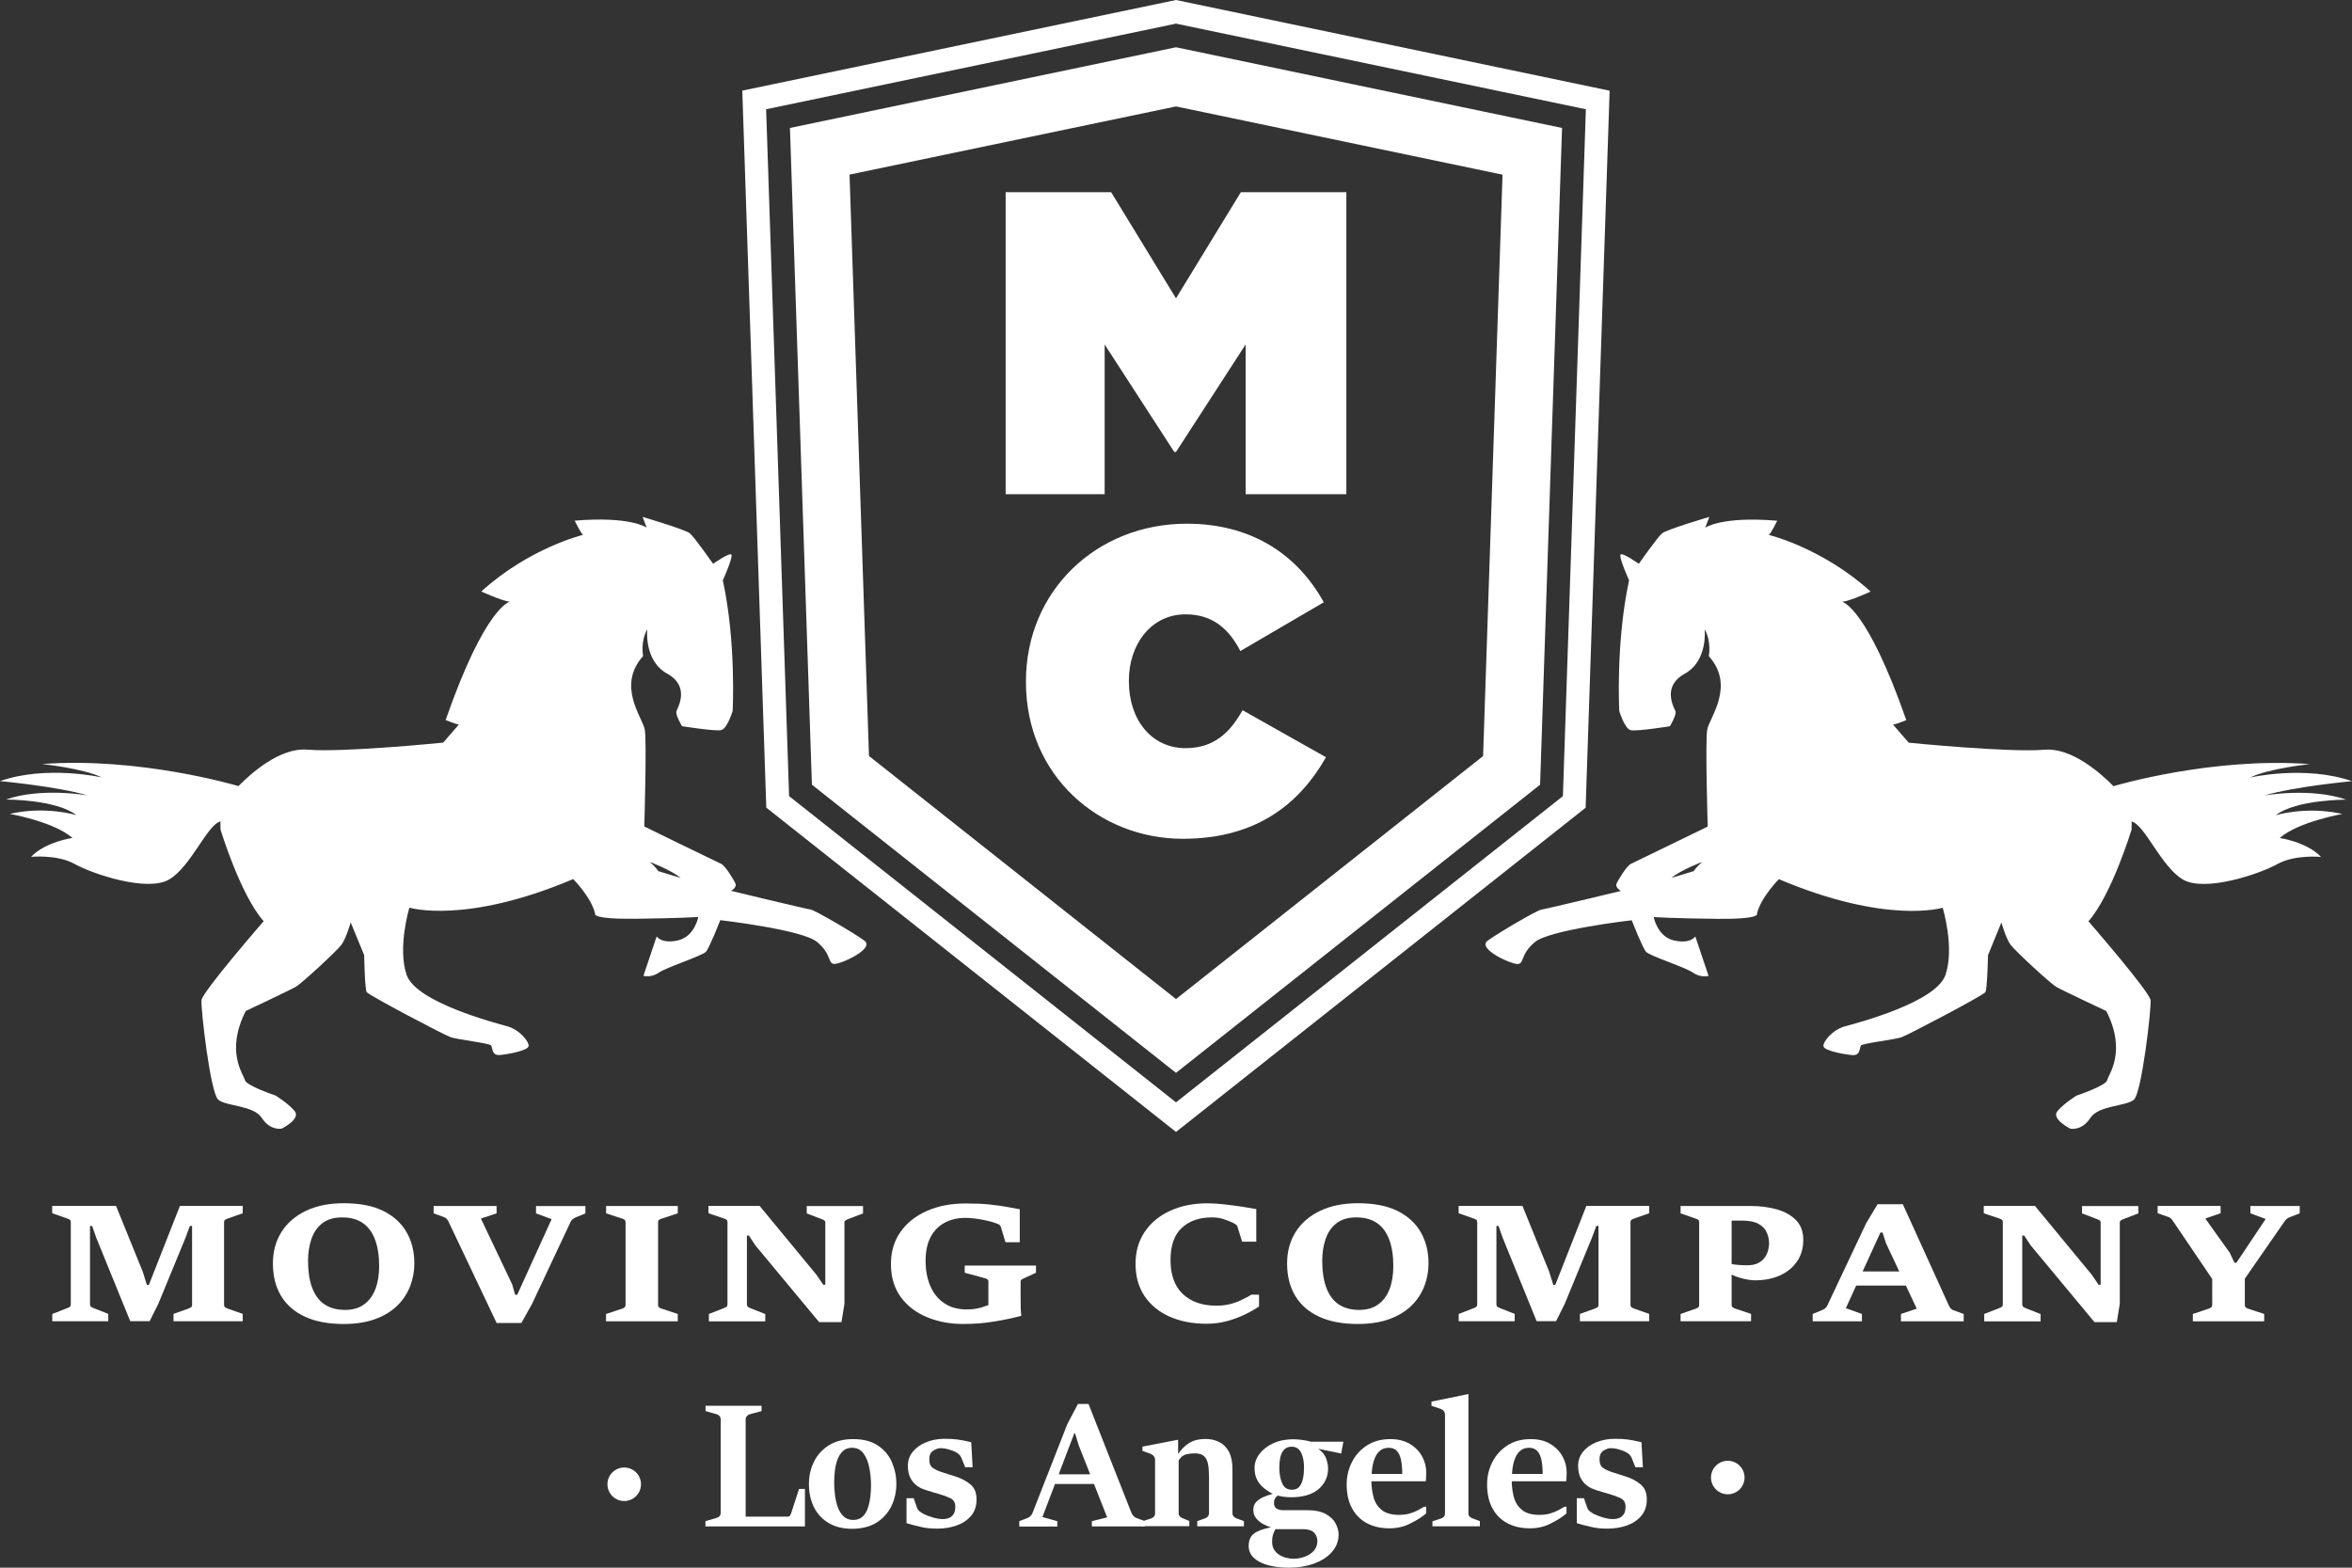 <?xml version="1.0" encoding="utf-8" ?>
<!DOCTYPE svg PUBLIC "-//W3C//DTD SVG 1.1//EN" "http://www.w3.org/Graphics/SVG/1.1/DTD/svg11.dtd">
<svg xmlns="http://www.w3.org/2000/svg" width="300" height="200" viewBox="0 0 300 200" fill="none"><rect x="0" y="0" width="300" height="200" fill="#333333" stroke="none"/><g clip-path="url('#clip0_524_1488')"><path d="M46.45 121.855C46.45 121.855 46.53 126.178 46.77 126.568C47.01 126.957 56.64 132.039 57.5 132.328C58.36 132.618 62.47 133.097 62.65 133.377C62.83 133.656 62.7 134.665 63.72 134.595C64.73 134.525 67.21 134.046 67.41 133.516C67.6 132.977 66.28 131.37 64.74 130.941C63.21 130.511 53.08 127.885 51.87 124.381C50.67 120.877 52.22 115.795 52.22 115.795C52.22 115.795 59.32 117.991 73.11 112.151C73.11 112.151 75.39 114.427 75.91 116.554C75.91 116.554 75.29 117.272 81.01 117.213C86.74 117.153 89.07 116.983 89.07 116.983C89.07 116.983 88.61 119.479 86.49 119.968C84.37 120.457 83.76 119.459 83.76 119.459L82.07 124.491C82.07 124.491 83.04 124.78 84.04 124.082C85.04 123.383 89.62 121.935 90.06 121.406C90.51 120.877 91.87 117.392 91.87 117.392C91.87 117.392 102.33 118.59 104.21 120.168C106.1 121.735 105.56 122.883 106.37 122.973C107.18 123.063 111.63 121.026 110.26 120.008C108.88 118.99 103.89 116.094 103.4 116.034C102.91 115.985 93.27 113.658 93.27 113.658C93.27 113.658 94 113.199 93.82 112.75C93.64 112.3 92.5 110.433 92 110.214C91.5 109.994 82.18 105.441 82.18 105.441C82.18 105.441 82.51 94.539 82.24 93.061C81.98 91.584 78.61 87.51 82.03 83.696C82.03 83.696 81.66 81.879 82.56 80.272C82.56 80.272 82.11 84.295 85.09 85.933C88.07 87.58 86.44 90.276 86.28 90.735C86.12 91.194 86.99 92.642 86.99 92.642C86.99 92.642 91.2 93.321 91.99 93.141C92.78 92.961 93.45 90.695 93.45 90.695C93.45 90.695 93.92 81.989 92.2 74.042C92.2 74.042 93.53 71.066 93.29 70.757C93.06 70.447 90.96 71.925 90.96 71.925C90.96 71.925 88.59 68.56 88.01 68.051C87.42 67.552 81.96 65.945 81.96 65.945L82.49 67.312C82.49 67.312 80.43 65.825 73.3 66.424C73.3 66.424 74.15 68.161 74.38 68.231C74.38 68.231 67.55 69.868 61.39 75.459C61.39 75.459 64 76.657 65.02 76.767C65.02 76.767 61.9 77.346 56.84 91.863C56.84 91.863 58.1 92.372 58.52 92.442L56.53 94.739C56.53 94.739 43.81 96.026 39.19 95.637C35.76 95.347 32.08 98.592 30.41 100.29L30.18 100.22C30.18 100.22 17.71 96.536 5.38 97.474C5.38 97.474 10.63 98.023 12.98 99.181C12.98 99.181 5.98 97.574 -0.01 99.651C-0.01 99.651 7.15 100.3 11.2 101.478C11.2 101.478 5.23 100.419 0.75 102.007C0.75 102.007 7.13 101.967 9.75 103.994C9.75 103.994 5.83 102.776 1.25 103.834C1.25 103.834 6.86 104.822 9.24 106.899C9.24 106.899 5.79 107.388 3.96 109.315C3.96 109.315 7.29 108.976 9.52 110.224C11.75 111.472 18.78 113.858 21.59 112.191C24.36 110.553 26.43 105.212 28.12 104.792C28.11 105.112 28.11 105.461 28.13 105.841C28.13 105.841 30.66 114.187 33.63 117.522C33.63 117.522 25.79 126.548 25.7 127.606C25.6 128.674 26.83 139.437 27.84 140.296C28.86 141.164 32.34 140.985 33.4 142.632C34.46 144.279 35.92 143.99 35.92 143.99C35.92 143.99 38.47 142.742 37.56 141.713C36.66 140.685 35.15 139.766 35.15 139.766C35.15 139.766 31.39 138.508 31.24 137.8C31.09 137.091 28.7 134.175 31.35 128.974C31.35 128.974 37.03 126.308 37.77 125.869C38.51 125.429 42.95 121.336 43.55 120.537C44.14 119.739 44.73 117.672 44.73 117.672L46.45 121.855ZM86.82 111.991C86.82 111.991 84.93 111.442 83.96 111.132C83.96 111.132 83.65 110.613 82.91 109.984C82.81 109.914 85.6 111.002 86.82 111.991Z" fill="white"/><path d="M288.79 101.488C292.85 100.31 300 99.661 300 99.661C294.01 97.584 287.01 99.191 287.01 99.191C289.36 98.033 294.61 97.484 294.61 97.484C282.27 96.546 269.81 100.23 269.81 100.23L269.58 100.3C267.91 98.602 264.23 95.368 260.8 95.647C256.17 96.026 243.46 94.749 243.46 94.749L241.47 92.452C241.89 92.382 243.15 91.873 243.15 91.873C238.09 77.366 234.97 76.777 234.97 76.777C236 76.677 238.6 75.469 238.6 75.469C232.43 69.878 225.61 68.241 225.61 68.241C225.83 68.171 226.69 66.434 226.69 66.434C219.56 65.835 217.5 67.322 217.5 67.322L218.03 65.945C218.03 65.945 212.58 67.542 211.99 68.051C211.4 68.55 209.03 71.925 209.03 71.925C209.03 71.925 206.93 70.437 206.7 70.757C206.46 71.076 207.79 74.042 207.79 74.042C206.07 81.989 206.54 90.705 206.54 90.705C206.54 90.705 207.21 92.971 208 93.151C208.79 93.331 213 92.652 213 92.652C213 92.652 213.87 91.194 213.71 90.745C213.54 90.286 211.91 87.59 214.9 85.943C217.88 84.295 217.43 80.282 217.43 80.282C218.33 81.889 217.96 83.706 217.96 83.706C221.38 87.52 218.02 91.594 217.76 93.071C217.49 94.549 217.82 105.451 217.82 105.451C217.82 105.451 208.5 109.994 208 110.224C207.51 110.443 206.36 112.31 206.18 112.76C206 113.209 206.73 113.668 206.73 113.668C206.73 113.668 197.09 115.994 196.6 116.044C196.11 116.094 191.12 119 189.74 120.018C188.36 121.036 192.82 123.073 193.63 122.983C194.44 122.893 193.9 121.745 195.79 120.178C197.67 118.61 208.13 117.402 208.13 117.402C208.13 117.402 209.49 120.887 209.94 121.416C210.38 121.945 214.96 123.393 215.96 124.092C216.96 124.79 217.93 124.501 217.93 124.501L216.24 119.469C216.24 119.469 215.62 120.467 213.51 119.978C211.39 119.489 210.93 116.993 210.93 116.993C210.93 116.993 213.27 117.163 218.99 117.223C224.72 117.282 224.1 116.564 224.1 116.564C224.62 114.437 226.9 112.161 226.9 112.161C240.69 118.001 247.79 115.805 247.79 115.805C247.79 115.805 249.35 120.887 248.14 124.391C246.94 127.895 236.81 130.531 235.27 130.951C233.74 131.38 232.41 132.987 232.6 133.526C232.79 134.066 235.28 134.535 236.29 134.605C237.31 134.685 237.18 133.666 237.36 133.387C237.54 133.107 241.65 132.628 242.51 132.338C243.37 132.049 253 126.967 253.24 126.578C253.48 126.188 253.57 121.865 253.57 121.865L255.28 117.682C255.28 117.682 255.86 119.739 256.46 120.547C257.06 121.346 261.51 125.439 262.24 125.879C262.97 126.318 268.66 128.984 268.66 128.984C271.31 134.185 268.92 137.101 268.77 137.81C268.62 138.518 264.86 139.776 264.86 139.776C264.86 139.776 263.35 140.695 262.45 141.723C261.55 142.752 264.09 144 264.09 144C264.09 144 265.55 144.289 266.61 142.642C267.67 140.994 271.15 141.164 272.17 140.306C273.19 139.437 274.41 128.674 274.31 127.616C274.22 126.548 266.38 117.532 266.38 117.532C269.34 114.197 271.88 105.851 271.88 105.851C271.9 105.471 271.9 105.122 271.89 104.802C273.59 105.232 275.65 110.563 278.42 112.201C281.24 113.868 288.26 111.482 290.49 110.234C292.72 108.986 296.05 109.325 296.05 109.325C294.23 107.398 290.78 106.909 290.78 106.909C293.15 104.832 298.77 103.844 298.77 103.844C294.18 102.796 290.27 104.004 290.27 104.004C292.89 101.987 299.26 102.017 299.26 102.017C294.75 100.429 288.79 101.488 288.79 101.488ZM216.04 111.132C215.07 111.442 213.18 111.991 213.18 111.991C214.4 111.002 217.18 109.914 217.1 109.984C216.35 110.613 216.04 111.132 216.04 111.132Z" fill="white"/><path d="M150 144.409L202.25 103.045L205.31 11.572L150 0L94.68 11.562L97.74 103.035L150 144.409ZM150 3.015L202.28 13.938L199.35 101.567L150 140.635L100.65 101.567L97.72 13.938L150 3.015Z" fill="white"/><path d="M140.9 43.95L149.78 57.658H150L158.88 43.95V63.049H171.73V24.521H158.27L150 38.059L141.73 24.521H128.27V63.049H140.9V43.95Z" fill="white"/><path d="M151.21 95.447C146.96 95.447 143.99 91.923 143.99 86.911V86.801C143.99 82.178 146.86 78.374 151.21 78.374C154.74 78.374 156.78 80.301 158.21 83.057L168.85 76.837C165.6 70.946 159.86 66.813 151.37 66.813C139.85 66.813 130.86 75.399 130.86 86.911V87.021C130.86 98.972 140.18 107.009 150.88 107.009C160.47 107.009 165.88 102.326 169.13 96.605L158.49 90.605C156.89 93.46 154.85 95.447 151.21 95.447Z" fill="white"/><path d="M150 136.871L196.44 100.11L199.24 16.324L150 6.03L100.76 16.324L103.56 100.11L150 136.871ZM150 13.578L191.65 22.284L189.17 96.456L150 127.456L110.84 96.446L108.36 22.274L150 13.578Z" fill="white"/><path d="M220.38 190.635C221.562 190.635 222.52 189.678 222.52 188.498C222.52 187.318 221.562 186.362 220.38 186.362C219.198 186.362 218.24 187.318 218.24 188.498C218.24 189.678 219.198 190.635 220.38 190.635Z" fill="white"/><path d="M79.62 191.494C80.802 191.494 81.76 190.537 81.76 189.357C81.76 188.177 80.802 187.22 79.62 187.22C78.438 187.22 77.48 188.177 77.48 189.357C77.48 190.537 78.438 191.494 79.62 191.494Z" fill="white"/><path d="M89.98 194.738V194.059L91.4 193.65C91.56 193.61 91.69 193.53 91.79 193.411C91.88 193.291 91.93 193.151 91.93 192.991V181.1C91.93 180.93 91.88 180.781 91.78 180.661C91.68 180.541 91.55 180.461 91.41 180.421L89.99 180.022V179.343H97.14V180.022L95.65 180.421C95.49 180.461 95.36 180.551 95.26 180.671C95.16 180.791 95.11 180.93 95.11 181.09V193.49H100.48C100.63 193.49 100.74 193.42 100.81 193.281C100.88 193.141 100.93 193.011 100.96 192.901L101.92 189.956H102.67V194.738H89.98Z" fill="white"/><path d="M108.69 195.038C107.55 195.038 106.57 194.808 105.75 194.329C104.93 193.86 104.3 193.201 103.85 192.342C103.41 191.484 103.18 190.485 103.18 189.337C103.18 188.269 103.4 187.31 103.84 186.442C104.28 185.573 104.92 184.884 105.76 184.365C106.6 183.846 107.62 183.596 108.82 183.596C110.1 183.596 111.15 183.866 111.96 184.405C112.77 184.944 113.37 185.643 113.75 186.512C114.13 187.38 114.33 188.299 114.33 189.297C114.33 190.345 114.11 191.304 113.68 192.182C113.24 193.051 112.61 193.75 111.77 194.269C110.92 194.778 109.89 195.038 108.69 195.038ZM108.83 193.91C109.31 193.91 109.71 193.77 110.01 193.5C110.31 193.221 110.54 192.861 110.69 192.412C110.84 191.963 110.95 191.484 111.01 190.974C111.07 190.465 111.1 189.976 111.1 189.507C111.1 188.728 111.03 187.979 110.88 187.24C110.73 186.502 110.49 185.903 110.14 185.423C109.79 184.944 109.3 184.704 108.67 184.704C108.2 184.704 107.82 184.844 107.52 185.114C107.23 185.393 107 185.743 106.83 186.182C106.67 186.621 106.55 187.101 106.49 187.61C106.43 188.119 106.4 188.608 106.4 189.077C106.4 189.597 106.43 190.146 106.5 190.705C106.57 191.264 106.69 191.793 106.86 192.272C107.03 192.752 107.28 193.141 107.59 193.44C107.92 193.76 108.33 193.91 108.83 193.91Z" fill="white"/><path d="M115.63 194.319V191.134H116.54L116.97 192.372C117.03 192.552 117.15 192.702 117.32 192.832C117.5 192.961 117.65 193.061 117.8 193.141C118.05 193.271 118.42 193.421 118.91 193.57C119.4 193.72 119.83 193.8 120.23 193.8C120.54 193.8 120.82 193.75 121.06 193.65C121.3 193.55 121.49 193.381 121.64 193.151C121.78 192.911 121.85 192.602 121.85 192.193C121.85 191.683 121.63 191.334 121.2 191.124C120.77 190.925 120.31 190.755 119.82 190.615C119.45 190.515 119.13 190.415 118.86 190.336C118.59 190.256 118.32 190.166 118.03 190.076C117.33 189.856 116.78 189.497 116.39 188.978C115.99 188.459 115.8 187.8 115.8 186.981C115.8 186.312 116.01 185.723 116.43 185.204C116.85 184.695 117.41 184.285 118.13 183.996C118.84 183.706 119.64 183.556 120.51 183.556C121.13 183.556 121.67 183.586 122.13 183.646C122.59 183.706 123.17 183.826 123.88 183.996L124.06 187.181H123.11L122.62 185.973C122.56 185.813 122.46 185.673 122.33 185.553C122.2 185.433 122.05 185.324 121.89 185.244C121.64 185.114 121.33 185.004 120.98 184.904C120.63 184.804 120.28 184.754 119.94 184.754C119.67 184.754 119.37 184.864 119.03 185.074C118.69 185.294 118.53 185.663 118.53 186.182C118.53 186.721 118.7 187.101 119.04 187.31C119.38 187.52 119.74 187.69 120.13 187.81C120.45 187.909 120.75 187.999 121.04 188.099C121.33 188.199 121.57 188.279 121.76 188.329C122.57 188.578 123.24 188.928 123.77 189.367C124.3 189.806 124.56 190.445 124.56 191.284C124.56 192.153 124.32 192.852 123.84 193.411C123.36 193.96 122.74 194.369 121.98 194.629C121.22 194.888 120.41 195.018 119.55 195.018C118.65 195.018 117.9 194.928 117.3 194.758C116.69 194.629 116.14 194.469 115.63 194.319Z" fill="white"/><path d="M130.01 194.739V194.06L131.04 193.67C131.36 193.54 131.58 193.321 131.7 193.011L136.14 181.679L137.49 179.114H138.84L144.32 193.011C144.38 193.161 144.47 193.291 144.59 193.411C144.71 193.53 144.84 193.62 144.98 193.67L146.01 194.06V194.739H139.27V194.06L141.22 193.58L137.59 184.385L137.13 182.878H137.02L132.96 193.54L134.86 194.07V194.749H130.01V194.739ZM134.43 189.317L134.92 188.089H139.24L139.72 189.317H134.43Z" fill="white"/><path d="M145.71 194.738V194.079L146.82 193.72C146.96 193.68 147.08 193.6 147.18 193.49C147.28 193.38 147.33 193.251 147.33 193.081V186.262C147.33 186.072 147.28 185.902 147.17 185.773C147.06 185.643 146.88 185.523 146.64 185.433L145.72 185.094V184.555L150.27 183.676V185.483C150.67 184.934 151.06 184.525 151.45 184.245C151.84 183.976 152.23 183.796 152.61 183.706C152.99 183.616 153.37 183.576 153.75 183.576C154.4 183.576 154.98 183.706 155.51 183.966C156.03 184.225 156.44 184.644 156.75 185.204C157.05 185.773 157.2 186.511 157.2 187.42V193.021C157.2 193.211 157.25 193.351 157.35 193.46C157.45 193.57 157.57 193.65 157.7 193.7L158.66 194.059V194.718H152.71V194.059L153.72 193.7C153.85 193.66 153.96 193.58 154.06 193.47C154.16 193.361 154.21 193.211 154.21 193.021V188.438C154.21 187.779 154.17 187.22 154.08 186.771C153.99 186.322 153.82 185.982 153.56 185.753C153.3 185.523 152.9 185.413 152.36 185.413C152.02 185.413 151.66 185.453 151.29 185.543C150.92 185.633 150.6 185.892 150.34 186.312V193.061C150.34 193.231 150.39 193.371 150.49 193.46C150.59 193.56 150.71 193.64 150.85 193.69L151.7 194.049V194.708H145.71V194.738Z" fill="white"/><path d="M164.69 191.014C164.38 191.014 164.07 190.994 163.76 190.954C163.45 190.915 163.19 190.865 162.97 190.805C162.84 190.885 162.73 191.004 162.64 191.154C162.55 191.304 162.5 191.494 162.5 191.733C162.5 192.093 162.61 192.332 162.83 192.462C163.05 192.592 163.3 192.662 163.57 192.662H166.7C167.72 192.662 168.53 192.831 169.12 193.161C169.71 193.49 170.13 193.9 170.37 194.379C170.62 194.858 170.74 195.317 170.74 195.757C170.74 196.595 170.46 197.334 169.9 197.983C169.34 198.622 168.58 199.121 167.62 199.471C166.66 199.82 165.6 200 164.42 200C163.41 200 162.52 199.89 161.75 199.681C160.97 199.471 160.37 199.161 159.93 198.752C159.49 198.343 159.27 197.833 159.27 197.234C159.27 196.536 159.48 196.016 159.91 195.677C160.34 195.337 161.07 195.058 162.11 194.838C161.82 194.768 161.5 194.639 161.15 194.449C160.8 194.269 160.5 194.02 160.24 193.72C159.99 193.421 159.86 193.051 159.86 192.632C159.86 192.212 159.98 191.873 160.23 191.613C160.48 191.354 160.79 191.144 161.16 190.984C161.54 190.825 161.93 190.685 162.33 190.575C161.91 190.355 161.52 190.096 161.17 189.806C160.82 189.517 160.54 189.167 160.33 188.758C160.12 188.349 160.02 187.849 160.02 187.27C160.02 186.631 160.23 186.032 160.66 185.473C161.09 184.914 161.67 184.465 162.41 184.125C163.15 183.786 164 183.616 164.96 183.616C165.3 183.616 165.67 183.646 166.07 183.696C166.48 183.756 166.86 183.826 167.22 183.926H171.35L171.07 185.433L168.14 184.834C168.67 185.204 169.01 185.633 169.17 186.122C169.33 186.621 169.4 187.021 169.4 187.32C169.4 188.389 169 189.267 168.19 189.976C167.37 190.665 166.21 191.014 164.69 191.014ZM164.98 198.862C165.47 198.862 165.95 198.772 166.42 198.602C166.89 198.432 167.28 198.173 167.58 197.843C167.88 197.504 168.03 197.095 168.03 196.605C168.03 196.176 167.89 195.817 167.61 195.527C167.33 195.238 166.86 195.088 166.21 195.088H162.69C162.6 195.218 162.51 195.407 162.41 195.677C162.31 195.946 162.26 196.296 162.26 196.715C162.26 197.115 162.35 197.444 162.53 197.724C162.71 198.003 162.95 198.223 163.23 198.393C163.51 198.562 163.81 198.682 164.13 198.752C164.45 198.822 164.73 198.862 164.98 198.862ZM164.79 190.056C165.2 190.056 165.52 189.926 165.74 189.657C165.96 189.387 166.11 189.038 166.2 188.608C166.29 188.179 166.33 187.72 166.33 187.23C166.33 186.462 166.21 185.833 165.96 185.323C165.71 184.824 165.31 184.565 164.76 184.565C164.34 184.565 164.02 184.694 163.79 184.934C163.56 185.184 163.4 185.513 163.31 185.913C163.22 186.322 163.18 186.761 163.18 187.24C163.18 188.019 163.3 188.688 163.54 189.227C163.77 189.786 164.19 190.056 164.79 190.056Z" fill="white"/><path d="M177.22 194.978C176.15 194.978 175.2 194.768 174.38 194.339C173.56 193.91 172.92 193.281 172.46 192.442C172 191.603 171.77 190.575 171.77 189.367C171.77 188.359 171.99 187.41 172.44 186.531C172.88 185.653 173.52 184.944 174.35 184.405C175.18 183.866 176.18 183.596 177.34 183.596C178.32 183.596 179.16 183.806 179.84 184.215C180.52 184.625 181.04 185.164 181.39 185.803C181.74 186.442 181.92 187.121 181.92 187.829C181.92 187.919 181.92 188.039 181.91 188.199C181.9 188.359 181.89 188.508 181.89 188.648C181.88 188.798 181.87 188.908 181.86 188.978H174.74L174.8 188.039H178.86C178.86 187.41 178.81 186.851 178.72 186.342C178.63 185.843 178.46 185.443 178.21 185.144C177.96 184.854 177.6 184.704 177.14 184.704C176.69 184.704 176.31 184.824 176.03 185.064C175.74 185.303 175.52 185.623 175.36 186.022C175.2 186.422 175.09 186.861 175.02 187.35C174.96 187.839 174.92 188.329 174.92 188.818C174.92 189.587 175.01 190.305 175.19 190.984C175.37 191.663 175.72 192.212 176.23 192.632C176.74 193.051 177.48 193.261 178.45 193.261C178.98 193.261 179.44 193.201 179.84 193.081C180.24 192.961 180.59 192.811 180.89 192.652C181.19 192.492 181.44 192.342 181.65 192.222H181.91V193.081C181.41 193.51 180.75 193.93 179.93 194.339C179.1 194.778 178.2 194.978 177.22 194.978Z" fill="white"/><path d="M182.71 194.738V194.079L183.81 193.72C183.98 193.66 184.11 193.58 184.19 193.47C184.27 193.371 184.31 193.241 184.31 193.081V180.521C184.31 180.331 184.26 180.162 184.16 180.022C184.06 179.882 183.88 179.772 183.62 179.692L182.59 179.353V178.814L187.3 177.845V193.071C187.3 193.241 187.35 193.381 187.44 193.47C187.53 193.57 187.65 193.65 187.8 193.7L188.76 194.06V194.718H182.71V194.738Z" fill="white"/><path d="M195.13 194.978C194.06 194.978 193.11 194.768 192.29 194.339C191.47 193.91 190.83 193.281 190.37 192.442C189.91 191.603 189.68 190.575 189.68 189.367C189.68 188.359 189.9 187.41 190.35 186.531C190.79 185.653 191.43 184.944 192.26 184.405C193.09 183.866 194.09 183.596 195.25 183.596C196.23 183.596 197.07 183.806 197.75 184.215C198.43 184.625 198.95 185.164 199.3 185.803C199.65 186.452 199.83 187.121 199.83 187.829C199.83 187.919 199.83 188.039 199.82 188.199C199.81 188.359 199.81 188.508 199.8 188.648C199.79 188.798 199.78 188.908 199.77 188.978H192.65L192.71 188.039H196.77C196.77 187.41 196.72 186.851 196.63 186.342C196.54 185.843 196.37 185.443 196.11 185.144C195.86 184.854 195.5 184.704 195.04 184.704C194.59 184.704 194.21 184.824 193.93 185.064C193.64 185.303 193.42 185.623 193.26 186.022C193.1 186.422 192.99 186.861 192.92 187.35C192.86 187.839 192.82 188.329 192.82 188.818C192.82 189.587 192.91 190.305 193.09 190.984C193.27 191.663 193.62 192.212 194.13 192.632C194.64 193.051 195.38 193.261 196.35 193.261C196.88 193.261 197.34 193.201 197.74 193.081C198.14 192.961 198.49 192.811 198.79 192.652C199.09 192.492 199.34 192.342 199.55 192.222H199.81V193.081C199.31 193.51 198.65 193.93 197.84 194.339C197.02 194.778 196.12 194.978 195.13 194.978Z" fill="white"/><path d="M201.12 194.319V191.134H202.03L202.46 192.372C202.52 192.552 202.64 192.702 202.81 192.832C202.99 192.961 203.14 193.061 203.29 193.141C203.54 193.271 203.91 193.421 204.4 193.57C204.88 193.72 205.32 193.8 205.72 193.8C206.03 193.8 206.31 193.75 206.55 193.65C206.79 193.55 206.98 193.381 207.13 193.151C207.27 192.911 207.34 192.602 207.34 192.193C207.34 191.683 207.12 191.334 206.69 191.124C206.26 190.925 205.8 190.755 205.31 190.615C204.94 190.515 204.62 190.415 204.35 190.336C204.08 190.256 203.81 190.166 203.52 190.076C202.82 189.856 202.27 189.497 201.88 188.978C201.48 188.459 201.29 187.8 201.29 186.981C201.29 186.312 201.5 185.723 201.92 185.204C202.34 184.695 202.9 184.285 203.62 183.996C204.33 183.706 205.13 183.556 206 183.556C206.62 183.556 207.16 183.586 207.62 183.646C208.08 183.706 208.66 183.826 209.37 183.996L209.55 187.181H208.6L208.11 185.973C208.05 185.813 207.95 185.673 207.82 185.553C207.69 185.433 207.54 185.324 207.38 185.244C207.13 185.114 206.82 185.004 206.47 184.904C206.12 184.804 205.77 184.754 205.43 184.754C205.16 184.754 204.86 184.864 204.52 185.074C204.18 185.294 204.02 185.663 204.02 186.182C204.02 186.721 204.19 187.101 204.53 187.31C204.87 187.52 205.23 187.69 205.62 187.81C205.94 187.909 206.24 187.999 206.53 188.099C206.82 188.199 207.06 188.279 207.25 188.329C208.06 188.578 208.73 188.928 209.26 189.367C209.79 189.806 210.05 190.445 210.05 191.284C210.05 192.153 209.81 192.852 209.33 193.411C208.85 193.96 208.23 194.369 207.47 194.629C206.71 194.888 205.9 195.018 205.04 195.018C204.14 195.018 203.39 194.928 202.79 194.758C202.18 194.629 201.62 194.469 201.12 194.319Z" fill="white"/><path d="M6.67 168.57V167.632L8.61 166.873C8.73 166.823 8.83 166.773 8.91 166.713C8.99 166.653 9.03 166.553 9.03 166.404V155.91C9.03 155.771 8.99 155.671 8.91 155.611C8.83 155.551 8.73 155.501 8.6 155.461L6.66 154.782V153.844H14.8L18.21 162.24L18.73 163.918H18.99L22.95 153.844H30.96V154.782L29.04 155.461C28.92 155.501 28.82 155.551 28.72 155.611C28.63 155.671 28.58 155.771 28.58 155.91V166.464C28.58 166.613 28.62 166.713 28.72 166.783C28.81 166.853 28.92 166.903 29.04 166.943L30.96 167.622V168.56H22.13V167.622L24.04 166.943C24.17 166.893 24.28 166.843 24.37 166.773C24.46 166.703 24.5 166.603 24.5 166.454V156.4H24.22L23.67 157.887L20.2 166.324L19.09 168.55H16.61L12.27 157.887L11.75 156.4H11.48V166.394C11.48 166.543 11.52 166.643 11.6 166.703C11.68 166.763 11.78 166.813 11.89 166.863L13.81 167.622V168.56H6.67V168.57Z" fill="white"/><path d="M43.82 168.91C41.88 168.91 40.24 168.6 38.9 167.981C37.56 167.362 36.54 166.474 35.85 165.325C35.16 164.177 34.81 162.79 34.81 161.182C34.81 159.675 35.17 158.347 35.89 157.189C36.61 156.04 37.65 155.132 39 154.483C40.35 153.834 41.96 153.504 43.85 153.504C45.9 153.504 47.59 153.834 48.92 154.503C50.25 155.172 51.23 156.08 51.88 157.238C52.53 158.387 52.85 159.704 52.85 161.182C52.85 162.171 52.68 163.129 52.33 164.048C51.98 164.966 51.45 165.795 50.72 166.524C49.99 167.252 49.06 167.831 47.92 168.261C46.78 168.69 45.41 168.91 43.82 168.91ZM44.01 167.113C44.98 167.113 45.79 166.883 46.43 166.414C47.07 165.954 47.55 165.306 47.88 164.457C48.2 163.618 48.36 162.64 48.36 161.512C48.36 160.214 48.19 159.105 47.85 158.177C47.51 157.248 47 156.54 46.3 156.05C45.6 155.551 44.71 155.312 43.63 155.312C42.59 155.312 41.76 155.561 41.12 156.05C40.49 156.54 40.02 157.208 39.73 158.047C39.44 158.886 39.29 159.814 39.29 160.853C39.29 162.131 39.45 163.249 39.78 164.187C40.11 165.126 40.62 165.845 41.31 166.354C42.03 166.853 42.92 167.113 44.01 167.113Z" fill="white"/><path d="M63.34 168.77L57.18 155.791C57.13 155.701 57.07 155.601 56.98 155.501C56.89 155.401 56.78 155.331 56.64 155.281L55.31 154.792V153.854H63.34V154.792L61.34 155.461L65.33 163.858L65.71 165.186H65.97L70.36 155.531L68.37 154.802V153.864H74.67V154.802L73.45 155.301C73.29 155.371 73.16 155.451 73.04 155.541C72.92 155.631 72.85 155.731 72.8 155.841L67.86 166.354L66.5 168.78H63.34V168.77Z" fill="white"/><path d="M77.3 168.57V167.632L79.36 166.953C79.5 166.903 79.61 166.853 79.68 166.783C79.75 166.713 79.79 166.613 79.79 166.464V155.91C79.79 155.771 79.75 155.671 79.67 155.611C79.59 155.551 79.49 155.501 79.37 155.471L77.31 154.792V153.854H86.45V154.792L84.39 155.471C84.26 155.511 84.16 155.561 84.07 155.621C83.98 155.681 83.94 155.781 83.94 155.92V166.474C83.94 166.623 83.98 166.723 84.07 166.793C84.16 166.863 84.26 166.913 84.39 166.953L86.45 167.632V168.57H77.3Z" fill="white"/><path d="M90.42 168.57V167.632L92.36 166.873C92.49 166.823 92.59 166.773 92.67 166.713C92.75 166.653 92.79 166.553 92.79 166.404V155.91C92.79 155.771 92.75 155.671 92.67 155.611C92.59 155.551 92.49 155.501 92.37 155.461L90.36 154.782V153.844H96.89L104.14 162.63L105.01 163.908H105.27V155.97C105.27 155.861 105.24 155.781 105.19 155.731C105.13 155.671 105.01 155.611 104.83 155.541L102.9 154.802V153.864H110.08V154.802L108.14 155.541C107.98 155.611 107.86 155.671 107.8 155.731C107.74 155.791 107.71 155.871 107.71 155.98V166.344L107.33 168.67H104.48L96.36 158.896L95.52 157.628H95.27V166.414C95.27 166.543 95.31 166.633 95.38 166.703C95.45 166.773 95.55 166.833 95.69 166.883L97.61 167.642V168.58H90.42V168.57Z" fill="white"/><path d="M126.07 166.504V163.508C126.07 163.369 126.03 163.269 125.94 163.209C125.85 163.149 125.76 163.099 125.65 163.079L123.05 162.37V161.452H132.14V162.37L130.61 163.079C130.51 163.129 130.41 163.179 130.32 163.229C130.23 163.279 130.18 163.379 130.18 163.518V165.106C130.18 165.765 130.18 166.324 130.19 166.783C130.2 167.242 130.23 167.602 130.27 167.862C129.29 168.131 128.14 168.381 126.84 168.59C125.53 168.81 124.21 168.91 122.88 168.91C121.19 168.91 119.64 168.62 118.24 168.041C116.84 167.462 115.72 166.604 114.89 165.465C114.06 164.327 113.64 162.929 113.64 161.262C113.64 159.675 114.05 158.307 114.87 157.149C115.69 155.99 116.82 155.102 118.25 154.473C119.69 153.844 121.32 153.534 123.17 153.534C124.35 153.534 125.37 153.574 126.2 153.664C127.04 153.754 127.77 153.854 128.39 153.964C129.01 154.084 129.57 154.183 130.07 154.273V158.477H128.25L127.65 156.49C127.62 156.39 127.54 156.3 127.43 156.23C127.31 156.16 127.2 156.11 127.1 156.08C126.54 155.871 125.89 155.711 125.13 155.571C124.37 155.441 123.7 155.371 123.12 155.371C122.16 155.371 121.29 155.571 120.53 155.971C119.77 156.37 119.16 156.969 118.72 157.778C118.28 158.586 118.06 159.605 118.06 160.843C118.06 162.061 118.26 163.139 118.67 164.078C119.07 165.016 119.67 165.745 120.45 166.264C121.23 166.793 122.19 167.053 123.31 167.053C123.65 167.053 123.98 167.033 124.28 166.993C124.58 166.953 124.88 166.883 125.17 166.803C125.45 166.713 125.75 166.614 126.07 166.504Z" fill="white"/><path d="M159.61 165.166H160.59V166.673C160.12 166.993 159.54 167.332 158.84 167.672C158.15 168.011 157.38 168.301 156.55 168.53C155.71 168.76 154.84 168.88 153.92 168.88C152.11 168.88 150.52 168.57 149.16 167.961C147.8 167.352 146.74 166.474 145.98 165.336C145.22 164.197 144.84 162.83 144.84 161.232C144.84 159.665 145.23 158.297 146.02 157.139C146.8 155.99 147.88 155.092 149.26 154.463C150.64 153.834 152.21 153.514 153.98 153.514C154.62 153.514 155.34 153.554 156.13 153.644C156.92 153.734 157.69 153.834 158.42 153.944C159.16 154.064 159.77 154.163 160.24 154.253V158.407H158.43L157.82 156.44C157.8 156.36 157.72 156.28 157.59 156.19C157.46 156.1 157.35 156.04 157.27 156C156.86 155.811 156.45 155.651 156.02 155.511C155.6 155.381 155.11 155.312 154.56 155.312C152.97 155.312 151.69 155.761 150.74 156.649C149.78 157.538 149.3 158.896 149.3 160.733C149.3 162.64 149.82 164.097 150.87 165.086C151.92 166.074 153.34 166.574 155.13 166.574C155.84 166.574 156.47 166.494 157.04 166.334C157.61 166.174 158.11 165.984 158.53 165.755C158.99 165.545 159.34 165.345 159.61 165.166Z" fill="white"/><path d="M173.18 168.91C171.24 168.91 169.6 168.6 168.26 167.981C166.92 167.362 165.9 166.474 165.21 165.325C164.52 164.177 164.17 162.79 164.17 161.182C164.17 159.675 164.53 158.347 165.25 157.189C165.97 156.04 167.01 155.132 168.36 154.483C169.71 153.834 171.32 153.504 173.21 153.504C175.26 153.504 176.95 153.834 178.28 154.503C179.61 155.172 180.59 156.08 181.24 157.238C181.89 158.387 182.21 159.704 182.21 161.182C182.21 162.171 182.04 163.129 181.69 164.048C181.34 164.966 180.81 165.795 180.08 166.524C179.35 167.252 178.42 167.831 177.28 168.261C176.14 168.69 174.77 168.91 173.18 168.91ZM173.37 167.113C174.34 167.113 175.15 166.883 175.79 166.414C176.43 165.954 176.91 165.306 177.24 164.457C177.56 163.618 177.72 162.64 177.72 161.512C177.72 160.214 177.55 159.105 177.21 158.177C176.87 157.248 176.36 156.54 175.66 156.05C174.96 155.551 174.07 155.312 172.99 155.312C171.95 155.312 171.12 155.561 170.48 156.05C169.85 156.54 169.38 157.208 169.09 158.047C168.8 158.886 168.65 159.814 168.65 160.853C168.65 162.131 168.81 163.249 169.14 164.187C169.47 165.126 169.98 165.845 170.67 166.354C171.39 166.853 172.28 167.113 173.37 167.113Z" fill="white"/><path d="M186.06 168.57V167.632L188 166.873C188.12 166.823 188.22 166.773 188.3 166.713C188.38 166.653 188.42 166.553 188.42 166.404V155.91C188.42 155.771 188.38 155.671 188.3 155.611C188.22 155.551 188.12 155.501 187.99 155.461L186.05 154.782V153.844H194.19L197.6 162.24L198.12 163.918H198.38L202.34 153.844H210.35V154.782L208.43 155.461C208.31 155.501 208.21 155.551 208.11 155.611C208.02 155.671 207.97 155.771 207.97 155.91V166.464C207.97 166.613 208.01 166.713 208.11 166.783C208.2 166.853 208.31 166.903 208.43 166.943L210.35 167.622V168.56H201.52V167.622L203.43 166.943C203.56 166.893 203.67 166.843 203.76 166.773C203.85 166.703 203.89 166.603 203.89 166.454V156.4H203.61L203.06 157.887L199.59 166.324L198.48 168.55H196L191.66 157.887L191.14 156.4H190.87V166.394C190.87 166.543 190.91 166.643 190.99 166.703C191.07 166.763 191.17 166.813 191.28 166.863L193.2 167.622V168.56H186.06V168.57Z" fill="white"/><path d="M214.36 168.57V167.632L216.3 166.953C216.44 166.903 216.55 166.843 216.62 166.783C216.69 166.723 216.73 166.613 216.73 166.474V155.92C216.73 155.781 216.69 155.681 216.61 155.621C216.53 155.561 216.43 155.511 216.3 155.471L214.36 154.792V153.854H223.25C224.5 153.854 225.64 154.004 226.66 154.293C227.68 154.593 228.49 155.052 229.1 155.681C229.71 156.31 230.01 157.139 230.01 158.157C230.01 159.225 229.75 160.154 229.22 160.922C228.69 161.691 227.97 162.29 227.04 162.71C226.11 163.129 225.05 163.339 223.85 163.339C223.42 163.339 222.89 163.259 222.26 163.109C221.63 162.949 221.13 162.76 220.75 162.54V161.222C220.97 161.292 221.28 161.342 221.69 161.372C222.1 161.402 222.48 161.422 222.83 161.422C223.43 161.422 223.92 161.322 224.29 161.122C224.66 160.922 224.94 160.663 225.14 160.363C225.34 160.064 225.47 159.754 225.54 159.445C225.61 159.135 225.65 158.876 225.65 158.666C225.65 158.147 225.55 157.668 225.34 157.218C225.14 156.769 224.79 156.41 224.29 156.13C223.8 155.861 223.11 155.721 222.22 155.721H220.87V166.464C220.87 166.613 220.92 166.713 221.01 166.783C221.1 166.853 221.2 166.903 221.32 166.943L223.35 167.622V168.56H214.36V168.57Z" fill="white"/><path d="M231.21 168.57V167.632L232.49 167.103C232.76 166.983 232.96 166.803 233.08 166.544L238.02 156.08L239.48 153.634H242.71L248.6 166.604C248.66 166.713 248.73 166.823 248.81 166.923C248.9 167.023 249 167.093 249.13 167.143L250.47 167.632V168.57H242.47V167.632L244.48 166.953L240.56 158.606L240.12 157.239H239.85L235.44 166.893L237.49 167.632V168.57H231.21ZM236.6 164.008L237.46 162.211H242.41L243.23 164.008H236.6Z" fill="white"/><path d="M253.09 168.57V167.632L255.03 166.873C255.16 166.823 255.26 166.773 255.34 166.713C255.42 166.653 255.46 166.553 255.46 166.404V155.91C255.46 155.771 255.42 155.671 255.34 155.611C255.26 155.551 255.16 155.501 255.04 155.461L253.03 154.782V153.844H259.56L266.81 162.63L267.68 163.908H267.94V155.97C267.94 155.861 267.91 155.781 267.86 155.731C267.8 155.671 267.68 155.611 267.5 155.541L265.57 154.802V153.864H272.75V154.802L270.81 155.541C270.65 155.611 270.53 155.671 270.47 155.731C270.41 155.791 270.38 155.871 270.38 155.98V166.344L270 168.67H267.15L259.03 158.896L258.19 157.628H257.94V166.414C257.94 166.543 257.98 166.633 258.05 166.703C258.12 166.773 258.22 166.833 258.36 166.883L260.28 167.642V168.58H253.09V168.57Z" fill="white"/><path d="M279.7 168.57V167.632L281.73 166.953C281.86 166.903 281.97 166.853 282.05 166.783C282.13 166.713 282.17 166.613 282.17 166.464V163.169L277.17 155.781C277.11 155.691 277.03 155.591 276.95 155.491C276.86 155.391 276.75 155.321 276.61 155.271L275.21 154.782V153.844H283.24V154.782L281.29 155.451L284.42 159.844L285.01 161.092H285.26L288.99 155.511L287.04 154.792V153.854H293.33V154.792L291.97 155.321C291.85 155.371 291.74 155.441 291.64 155.541C291.54 155.641 291.46 155.741 291.39 155.831L286.33 163.129V166.474C286.33 166.623 286.37 166.723 286.45 166.793C286.53 166.863 286.63 166.913 286.74 166.953L288.8 167.632V168.57H279.7Z" fill="white"/></g><defs><clipPath id="clip0_524_1488"><rect width="300" height="200" fill="white"/></clipPath></defs></svg>